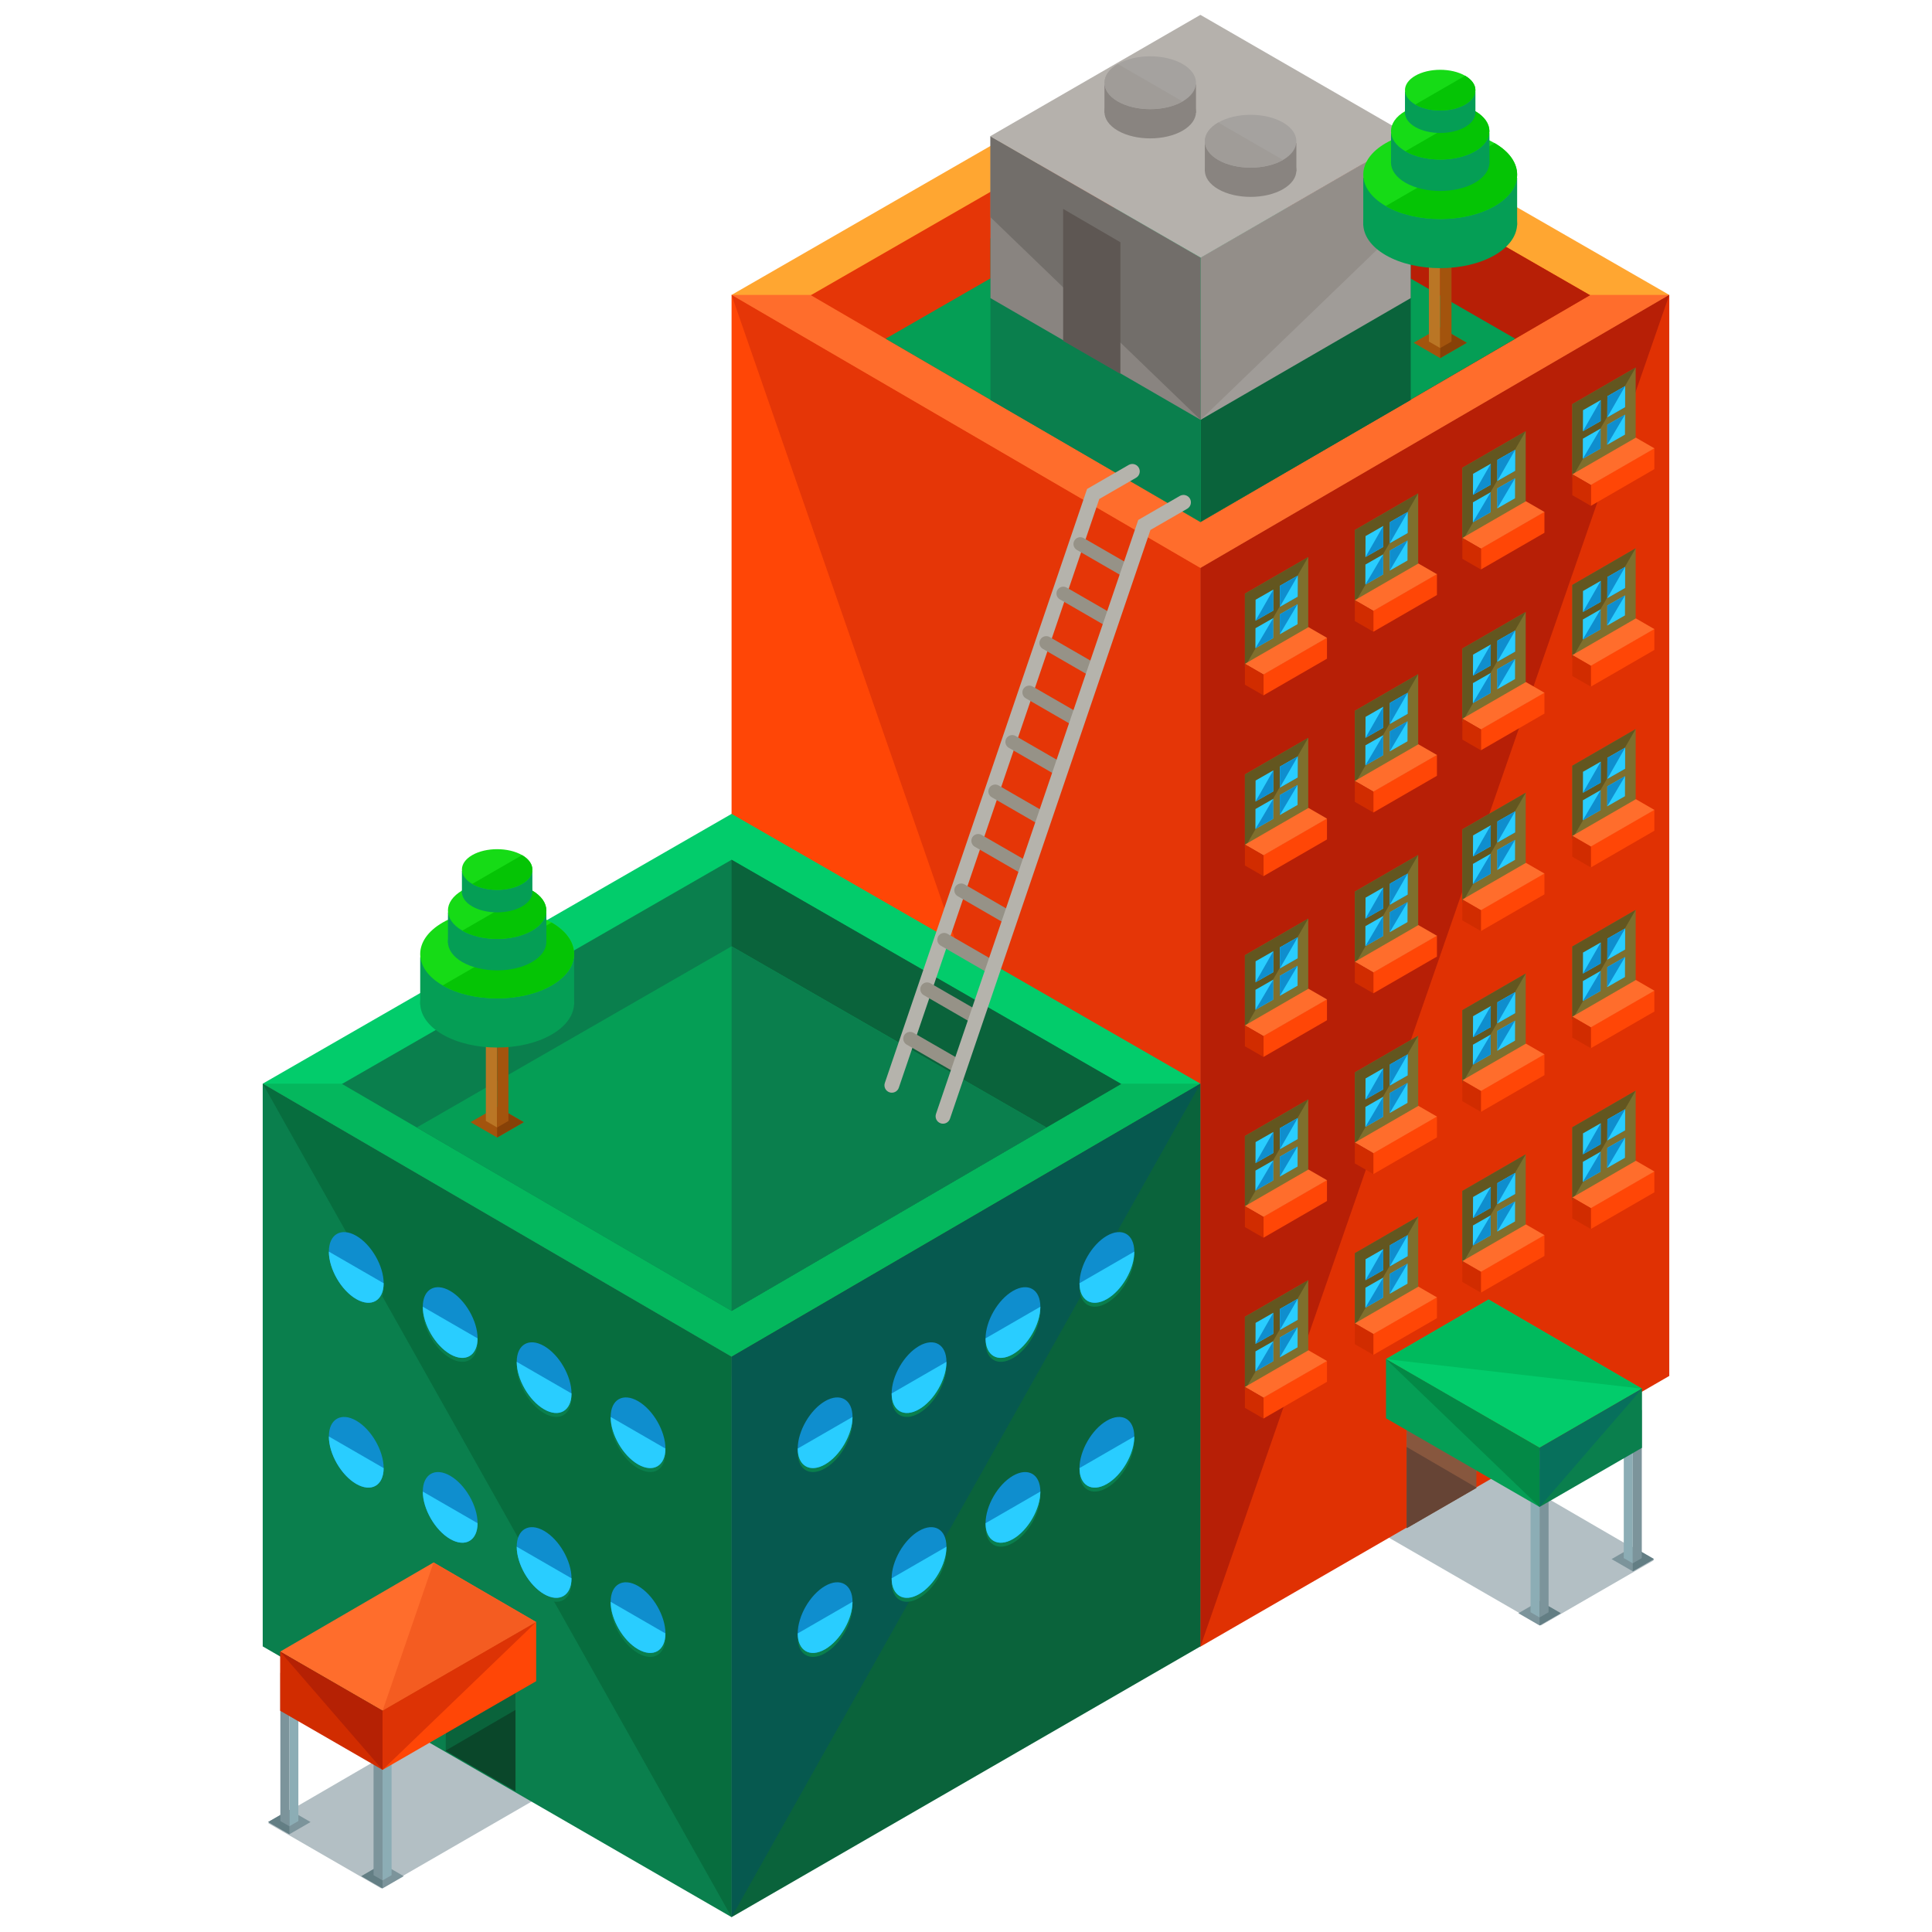 <?xml version="1.0" encoding="utf-8"?>
<!-- Generator: Adobe Illustrator 16.0.0, SVG Export Plug-In . SVG Version: 6.00 Build 0)  -->
<!DOCTYPE svg PUBLIC "-//W3C//DTD SVG 1.1//EN" "http://www.w3.org/Graphics/SVG/1.1/DTD/svg11.dtd">
<svg version="1.1" id="Layer_1" xmlns="http://www.w3.org/2000/svg" xmlns:xlink="http://www.w3.org/1999/xlink" x="0px" y="0px"
	 width="36px" height="36px" viewBox="0 0 130 130" enable-background="new 0 0 130 130" xml:space="preserve">
<g>
	<polygon fill="#B3BFC4" points="37.06,120.479 29.438,116.053 18.043,122.675 25.65,127.067 	"/>
	<polygon fill="#B3BFC4" points="92.276,102.787 99.897,98.36 111.293,104.982 103.686,109.374 	"/>
	<g>
		<g>
			<polygon fill="#FFA631" points="80.774,1.69 112.322,19.844 80.774,38.219 49.226,19.844 			"/>
			<polyline fill="#FF6D2C" points="112.322,19.844 80.774,38.219 49.226,19.844 			"/>
			<polygon fill="#E53607" points="80.774,4.779 106.988,19.863 80.774,35.131 54.561,19.863 			"/>
			<polyline fill="#B71F06" points="80.774,4.779 106.988,19.863 80.774,35.131 			"/>
			<polygon fill="#059E55" points="59.59,22.792 80.774,35.131 101.958,22.792 80.774,10.602 			"/>
			<polygon fill="#0A633B" points="94.923,16.025 94.923,21.471 94.923,26.916 80.795,35.098 80.795,29.652 80.795,29.64 
				80.795,24.194 			"/>
			<polygon fill="#0A7F4D" points="80.773,24.194 80.773,29.64 80.773,29.652 80.773,35.098 66.646,26.916 66.646,21.471 
				66.646,16.025 			"/>
			<polygon fill="#FF4606" points="49.226,19.844 80.774,38.219 80.774,110.8 49.226,92.584 			"/>
			<polyline fill="#E53607" points="49.226,19.844 80.774,38.219 80.774,110.8 			"/>
			<polygon fill="#E03103" points="80.774,38.219 80.774,110.8 112.322,92.584 112.322,19.844 			"/>
			<polyline fill="#B71F06" points="112.322,19.844 80.774,38.219 80.774,110.8 			"/>
		</g>
		<g>
			<polygon fill="#02CC6B" points="49.227,54.764 80.774,72.917 49.227,91.292 17.678,72.917 			"/>
			<polyline fill="#04B75D" points="80.774,72.917 49.227,91.292 17.678,72.917 			"/>
			<polygon fill="#0A7F4D" points="49.227,57.852 75.439,72.937 49.227,88.205 23.012,72.937 			"/>
			<polyline fill="#0A633B" points="49.227,57.852 75.439,72.937 49.227,88.205 			"/>
			<polygon fill="#059E55" points="28.042,75.866 49.227,88.205 70.41,75.866 49.227,63.676 			"/>
			<polyline fill="#0A7F4D" points="49.227,88.205 70.41,75.866 49.227,63.676 			"/>
			<polygon fill="#0A7F4D" points="17.678,72.917 49.227,91.292 49.227,129 17.678,110.783 			"/>
			<polyline fill="#076D3E" points="17.678,72.917 49.227,91.292 49.227,129 			"/>
			<polygon fill="#0A633B" points="80.774,72.917 49.227,91.292 49.227,129 80.774,110.783 			"/>
			<polyline fill="#06594F" points="80.774,72.917 49.227,91.292 49.227,129 			"/>
		</g>
	</g>
	<g>
		<g>
			<g>
				<g>
					<g>
						<polygon fill="#A3540D" points="33.45,76.542 31.663,75.508 33.45,74.475 35.24,75.508 						"/>
						<polyline fill="#874107" points="33.45,74.475 35.24,75.508 33.45,76.542 						"/>
						<g>
							<polygon fill="#BA7625" points="32.691,62.914 33.451,63.353 33.451,75.865 32.691,75.425 							"/>
							<polygon fill="#A3540D" points="34.212,62.914 33.451,63.353 33.451,75.865 34.212,75.425 							"/>
						</g>
					</g>
				</g>
			</g>
		</g>
		<g>
			<path fill="#059E55" d="M29.787,69.614c2.016,1.164,5.313,1.164,7.33,0c2.016-1.164,2.016-3.069,0-4.232
				c-2.017-1.164-5.314-1.164-7.33,0C27.771,66.545,27.771,68.45,29.787,69.614z"/>
			<rect x="28.275" y="64.4" fill="#059E55" width="10.354" height="3.198"/>
			<path fill="#16DB16" d="M29.787,66.307c2.016,1.164,5.313,1.164,7.33,0c2.016-1.164,2.016-3.068,0-4.232
				c-2.017-1.164-5.314-1.164-7.33,0C27.771,63.239,27.771,65.143,29.787,66.307z"/>
			<path fill="#05C405" d="M29.787,66.307c2.016,1.164,5.313,1.164,7.33,0c2.016-1.164,2.016-3.068,0-4.232"/>
		</g>
		<g>
			<path fill="#059E55" d="M31.108,64.735c1.289,0.745,3.398,0.745,4.688,0s1.289-1.962,0-2.707s-3.398-0.745-4.688,0
				C29.818,62.772,29.818,63.99,31.108,64.735z"/>
			<rect x="30.142" y="61.401" fill="#059E55" width="6.622" height="2.045"/>
			<path fill="#16DB16" d="M31.108,62.62c1.289,0.744,3.398,0.744,4.688,0c1.289-0.745,1.289-1.962,0-2.707
				c-1.289-0.745-3.398-0.745-4.688,0C29.818,60.658,29.818,61.875,31.108,62.62z"/>
			<path fill="#05C405" d="M31.108,62.62c1.289,0.744,3.398,0.744,4.688,0c1.289-0.745,1.289-1.962,0-2.707"/>
		</g>
		<g>
			<path fill="#059E55" d="M31.774,60.991c0.923,0.533,2.433,0.533,3.355,0s0.923-1.405,0-1.938c-0.923-0.533-2.433-0.533-3.355,0
				C30.851,59.586,30.851,60.458,31.774,60.991z"/>
			<rect x="31.082" y="58.604" fill="#059E55" width="4.74" height="1.464"/>
			<path fill="#16DB16" d="M31.774,59.477c0.923,0.533,2.433,0.533,3.355,0c0.923-0.533,0.923-1.405,0-1.938s-2.433-0.533-3.355,0
				C30.851,58.072,30.851,58.944,31.774,59.477z"/>
			<path fill="#05C405" d="M31.774,59.477c0.923,0.533,2.433,0.533,3.355,0c0.923-0.533,0.923-1.405,0-1.938"/>
		</g>
	</g>
	<g>
		<g>
			<g>
				<g>
					<polyline fill="#444738" points="94.923,14.614 94.923,9.168 80.795,17.337 					"/>
					<path fill="#A2CE02" d="M80.795,17.337"/>
				</g>
				<g>
					<polygon fill="#A09C98" points="94.923,9.168 94.923,14.614 94.923,20.059 80.795,28.241 80.795,22.795 80.795,22.783 
						80.795,17.337 					"/>
					<polyline fill="#938E89" points="80.795,28.241 80.795,22.795 80.795,22.783 80.795,17.337 94.923,9.168 94.923,14.614 					
						"/>
					<path fill="#C49427" d="M80.795,22.783"/>
					<polygon fill="#898480" points="80.773,17.337 80.773,22.783 80.773,22.795 80.773,28.241 66.646,20.059 66.646,14.614 
						66.646,9.168 					"/>
					<polyline fill="#726E6A" points="66.646,14.614 66.646,9.168 80.773,17.337 80.773,22.783 80.773,22.795 80.773,28.241 					
						"/>
					<polygon fill="#5E5753" points="71.537,14.057 75.389,16.3 75.389,25.16 71.537,22.937 					"/>
				</g>
				<g>
					<path fill="#C49427" d="M80.795,28.23"/>
				</g>
				<polygon fill="#B5B1AC" points="94.923,9.168 80.795,17.337 75.119,14.064 66.625,9.168 80.773,1 				"/>
			</g>
		</g>
		<g>
			<path fill="#898480" d="M86.331,12.729c-1.199,0.692-3.161,0.692-4.36,0c-1.199-0.693-1.199-1.825,0-2.518
				c1.199-0.693,3.161-0.693,4.36,0C87.53,10.904,87.53,12.036,86.331,12.729z"/>
			<rect x="81.071" y="9.628" fill="#898480" width="6.159" height="1.902"/>
			<path fill="#A5A29F" d="M86.331,10.762c-1.199,0.692-3.161,0.692-4.36,0c-1.199-0.693-1.199-1.825,0-2.518s3.161-0.692,4.36,0
				S87.53,10.069,86.331,10.762z"/>
			<path fill="#A09C98" d="M86.331,10.762c-1.199,0.692-3.161,0.692-4.36,0c-1.199-0.693-1.199-1.825,0-2.518"/>
		</g>
		<g>
			<path fill="#898480" d="M79.576,8.792c-1.199,0.693-3.161,0.693-4.36,0c-1.199-0.692-1.199-1.825,0-2.518
				c1.199-0.692,3.161-0.692,4.36,0C80.775,6.967,80.775,8.099,79.576,8.792z"/>
			<rect x="74.316" y="5.691" fill="#898480" width="6.159" height="1.902"/>
			<path fill="#A5A29F" d="M79.576,6.825c-1.199,0.693-3.161,0.693-4.36,0c-1.199-0.692-1.199-1.825,0-2.518
				c1.199-0.692,3.161-0.692,4.36,0C80.775,5,80.775,6.132,79.576,6.825z"/>
			<path fill="#A09C98" d="M79.576,6.825c-1.199,0.693-3.161,0.693-4.36,0c-1.199-0.692-1.199-1.825,0-2.518"/>
		</g>
	</g>
	<g>
		<g>
			<g>
				<g>
					<g>
						<polygon fill="#A3540D" points="96.907,24.098 95.119,23.064 96.907,22.031 98.696,23.064 						"/>
						<polyline fill="#874107" points="96.907,22.031 98.696,23.064 96.907,24.098 						"/>
						<g>
							<polygon fill="#BA7625" points="96.147,10.47 96.907,10.909 96.907,23.421 96.147,22.982 							"/>
							<polygon fill="#A3540D" points="97.668,10.47 96.907,10.909 96.907,23.421 97.668,22.982 							"/>
						</g>
					</g>
				</g>
			</g>
		</g>
		<g>
			<path fill="#059E55" d="M93.243,17.17c2.016,1.164,5.313,1.164,7.33,0c2.016-1.164,2.016-3.069,0-4.232
				c-2.017-1.164-5.314-1.164-7.33,0C91.227,14.101,91.227,16.006,93.243,17.17z"/>
			<rect x="91.731" y="11.957" fill="#059E55" width="10.354" height="3.199"/>
			<path fill="#16DB16" d="M93.243,13.864c2.016,1.164,5.313,1.164,7.33,0c2.016-1.164,2.016-3.068,0-4.232
				c-2.017-1.164-5.314-1.164-7.33,0C91.227,10.795,91.227,12.7,93.243,13.864z"/>
			<path fill="#05C405" d="M93.243,13.864c2.016,1.164,5.313,1.164,7.33,0c2.016-1.164,2.016-3.068,0-4.232"/>
		</g>
		<g>
			<path fill="#059E55" d="M94.564,12.292c1.289,0.744,3.398,0.744,4.688,0c1.289-0.745,1.289-1.963,0-2.707
				c-1.289-0.745-3.398-0.745-4.688,0C93.274,10.329,93.274,11.547,94.564,12.292z"/>
			<rect x="93.598" y="8.958" fill="#059E55" width="6.622" height="2.045"/>
			<path fill="#16DB16" d="M94.564,10.177c1.289,0.744,3.398,0.744,4.688,0c1.289-0.745,1.289-1.962,0-2.707s-3.398-0.745-4.688,0
				C93.274,8.214,93.274,9.432,94.564,10.177z"/>
			<path fill="#05C405" d="M94.564,10.177c1.289,0.744,3.398,0.744,4.688,0c1.289-0.745,1.289-1.962,0-2.707"/>
		</g>
		<g>
			<path fill="#059E55" d="M95.23,8.547c0.923,0.533,2.433,0.533,3.355,0c0.923-0.533,0.923-1.404,0-1.937
				c-0.923-0.533-2.433-0.533-3.355,0C94.307,7.143,94.307,8.014,95.23,8.547z"/>
			<rect x="94.538" y="6.161" fill="#059E55" width="4.74" height="1.464"/>
			<path fill="#16DB16" d="M95.23,7.034c0.923,0.533,2.433,0.533,3.355,0c0.923-0.533,0.923-1.405,0-1.938
				c-0.923-0.533-2.433-0.533-3.355,0C94.307,5.629,94.307,6.5,95.23,7.034z"/>
			<path fill="#05C405" d="M95.23,7.034c0.923,0.533,2.433,0.533,3.355,0c0.923-0.533,0.923-1.405,0-1.938"/>
		</g>
	</g>
	<g>
		<g>
			<g>
				<g>
					<polygon fill="#7F6F2D" points="95.427,33.198 95.427,38.136 91.164,40.588 91.164,35.663 					"/>
					<polyline fill="#63561F" points="91.164,40.588 91.164,35.663 95.427,33.198 					"/>
					<g>
						<g>
							<polygon fill="#29CDFF" points="91.885,36.072 91.878,37.486 93.071,36.804 93.076,35.39 							"/>
							<polygon fill="#29CDFF" points="91.872,39.334 93.064,38.653 93.069,37.307 91.877,37.988 							"/>
							<polyline fill="#0F8ECE" points="91.872,39.334 93.064,38.653 93.069,37.307 							"/>
						</g>
						<g>
							<polygon fill="#29CDFF" points="93.514,38.396 94.707,37.715 94.712,36.369 93.52,37.05 							"/>
							<polygon fill="#0F8ECE" points="93.527,35.134 93.521,36.547 94.715,35.867 94.72,34.452 							"/>
						</g>
						<polyline fill="#0F8ECE" points="91.878,37.486 93.071,36.804 93.076,35.39 						"/>
						<line fill="#0F8ECE" x1="93.069" y1="37.307" x2="91.877" y2="37.988"/>
						<g>
							<polyline fill="#0F8ECE" points="94.712,36.369 93.52,37.05 93.514,38.396 							"/>
							<polygon fill="#29CDFF" points="93.527,35.134 93.521,36.547 94.715,35.867 94.72,34.452 							"/>
							<polyline fill="#0F8ECE" points="94.72,34.452 93.527,35.134 93.521,36.547 							"/>
						</g>
					</g>
				</g>
				<g>
					<polygon fill="#FF4606" points="96.688,38.618 96.688,40.038 92.41,42.508 92.41,41.087 					"/>
					<polygon fill="#FF6D2C" points="95.441,37.917 96.688,38.636 92.411,41.104 91.167,40.384 					"/>
					<g>
						<polyline fill="#D12C00" points="91.167,40.384 92.41,41.103 92.41,42.508 91.164,41.789 						"/>
					</g>
				</g>
			</g>
			<g>
				<g>
					<polygon fill="#7F6F2D" points="88.029,37.481 88.029,42.418 83.766,44.871 83.766,39.945 					"/>
					<polyline fill="#63561F" points="83.766,44.871 83.766,39.945 88.029,37.481 					"/>
					<g>
						<g>
							<polygon fill="#29CDFF" points="84.486,40.354 84.48,41.768 85.674,41.087 85.678,39.673 							"/>
							<polygon fill="#29CDFF" points="84.474,43.617 85.666,42.936 85.672,41.589 84.479,42.271 							"/>
							<polyline fill="#0F8ECE" points="84.474,43.617 85.666,42.936 85.672,41.589 							"/>
						</g>
						<g>
							<polygon fill="#29CDFF" points="86.115,42.679 87.31,41.998 87.313,40.651 86.122,41.333 							"/>
							<polygon fill="#0F8ECE" points="86.129,39.417 86.123,40.83 87.316,40.149 87.322,38.735 							"/>
						</g>
						<polyline fill="#0F8ECE" points="84.48,41.768 85.674,41.087 85.678,39.673 						"/>
						<line fill="#0F8ECE" x1="85.672" y1="41.589" x2="84.479" y2="42.271"/>
						<g>
							<polyline fill="#0F8ECE" points="87.313,40.651 86.122,41.333 86.115,42.679 							"/>
							<polygon fill="#29CDFF" points="86.129,39.417 86.123,40.83 87.316,40.149 87.322,38.735 							"/>
							<polyline fill="#0F8ECE" points="87.322,38.735 86.129,39.417 86.123,40.83 							"/>
						</g>
					</g>
				</g>
				<g>
					<polygon fill="#FF4606" points="89.289,42.901 89.289,44.321 85.013,46.791 85.013,45.37 					"/>
					<polygon fill="#FF6D2C" points="88.044,42.199 89.289,42.918 85.014,45.387 83.769,44.667 					"/>
					<g>
						<polyline fill="#D12C00" points="83.769,44.667 85.013,45.386 85.013,46.791 83.766,46.071 						"/>
					</g>
				</g>
			</g>
		</g>
		<g>
			<g>
				<g>
					<polygon fill="#7F6F2D" points="110.06,24.728 110.06,29.666 105.796,32.118 105.796,27.193 					"/>
					<polyline fill="#63561F" points="105.796,32.118 105.796,27.193 110.06,24.728 					"/>
					<g>
						<g>
							<polygon fill="#29CDFF" points="106.517,27.602 106.511,29.016 107.704,28.334 107.708,26.919 							"/>
							<polygon fill="#29CDFF" points="106.504,30.864 107.696,30.183 107.701,28.837 106.509,29.518 							"/>
							<polyline fill="#0F8ECE" points="106.504,30.864 107.696,30.183 107.701,28.837 							"/>
						</g>
						<g>
							<polygon fill="#29CDFF" points="108.146,29.926 109.339,29.245 109.345,27.898 108.152,28.58 							"/>
							<polygon fill="#0F8ECE" points="108.159,26.664 108.153,28.077 109.347,27.396 109.353,25.982 							"/>
						</g>
						<polyline fill="#0F8ECE" points="106.511,29.016 107.704,28.334 107.708,26.919 						"/>
						<line fill="#0F8ECE" x1="107.701" y1="28.837" x2="106.509" y2="29.518"/>
						<g>
							<polyline fill="#0F8ECE" points="109.345,27.898 108.152,28.58 108.146,29.926 							"/>
							<polygon fill="#29CDFF" points="108.159,26.664 108.153,28.077 109.347,27.396 109.353,25.982 							"/>
							<polyline fill="#0F8ECE" points="109.353,25.982 108.159,26.664 108.153,28.077 							"/>
						</g>
					</g>
				</g>
				<g>
					<polygon fill="#FF4606" points="111.319,30.147 111.319,31.568 107.043,34.038 107.043,32.617 					"/>
					<polygon fill="#FF6D2C" points="110.074,29.446 111.319,30.166 107.043,32.634 105.799,31.915 					"/>
					<g>
						<polyline fill="#D12C00" points="105.799,31.915 107.043,32.633 107.043,34.038 105.796,33.318 						"/>
					</g>
				</g>
			</g>
			<g>
				<g>
					<polygon fill="#7F6F2D" points="102.662,29.011 102.662,33.948 98.398,36.401 98.398,31.475 					"/>
					<polyline fill="#63561F" points="98.398,36.401 98.398,31.475 102.662,29.011 					"/>
					<g>
						<g>
							<polygon fill="#29CDFF" points="99.119,31.884 99.112,33.298 100.306,32.617 100.311,31.203 							"/>
							<polygon fill="#29CDFF" points="99.106,35.147 100.299,34.465 100.304,33.119 99.111,33.801 							"/>
							<polyline fill="#0F8ECE" points="99.106,35.147 100.299,34.465 100.304,33.119 							"/>
						</g>
						<g>
							<polygon fill="#29CDFF" points="100.748,34.208 101.941,33.527 101.946,32.181 100.754,32.863 							"/>
							<polygon fill="#0F8ECE" points="100.762,30.946 100.755,32.36 101.948,31.679 101.954,30.265 							"/>
						</g>
						<polyline fill="#0F8ECE" points="99.112,33.298 100.306,32.617 100.311,31.203 						"/>
						<line fill="#0F8ECE" x1="100.304" y1="33.119" x2="99.111" y2="33.801"/>
						<g>
							<polyline fill="#0F8ECE" points="101.946,32.181 100.754,32.863 100.748,34.208 							"/>
							<polygon fill="#29CDFF" points="100.762,30.946 100.755,32.36 101.948,31.679 101.954,30.265 							"/>
							<polyline fill="#0F8ECE" points="101.954,30.265 100.762,30.946 100.755,32.36 							"/>
						</g>
					</g>
				</g>
				<g>
					<polygon fill="#FF4606" points="103.921,34.431 103.921,35.851 99.646,38.32 99.646,36.9 					"/>
					<polygon fill="#FF6D2C" points="102.676,33.729 103.921,34.448 99.646,36.917 98.4,36.196 					"/>
					<g>
						<polyline fill="#D12C00" points="98.4,36.196 99.646,36.916 99.646,38.32 98.398,37.601 						"/>
					</g>
				</g>
			</g>
		</g>
	</g>
	<g>
		<g>
			<g>
				<g>
					<polygon fill="#7F6F2D" points="95.427,45.363 95.427,50.301 91.164,52.753 91.164,47.828 					"/>
					<polyline fill="#63561F" points="91.164,52.753 91.164,47.828 95.427,45.363 					"/>
					<g>
						<g>
							<polygon fill="#29CDFF" points="91.885,48.237 91.878,49.651 93.071,48.969 93.076,47.555 							"/>
							<polygon fill="#29CDFF" points="91.872,51.5 93.064,50.818 93.069,49.472 91.877,50.153 							"/>
							<polyline fill="#0F8ECE" points="91.872,51.5 93.064,50.818 93.069,49.472 							"/>
						</g>
						<g>
							<polygon fill="#29CDFF" points="93.514,50.561 94.707,49.88 94.712,48.534 93.52,49.215 							"/>
							<polygon fill="#0F8ECE" points="93.527,47.299 93.521,48.712 94.715,48.032 94.72,46.617 							"/>
						</g>
						<polyline fill="#0F8ECE" points="91.878,49.651 93.071,48.969 93.076,47.555 						"/>
						<line fill="#0F8ECE" x1="93.069" y1="49.472" x2="91.877" y2="50.153"/>
						<g>
							<polyline fill="#0F8ECE" points="94.712,48.534 93.52,49.215 93.514,50.561 							"/>
							<polygon fill="#29CDFF" points="93.527,47.299 93.521,48.712 94.715,48.032 94.72,46.617 							"/>
							<polyline fill="#0F8ECE" points="94.72,46.617 93.527,47.299 93.521,48.712 							"/>
						</g>
					</g>
				</g>
				<g>
					<polygon fill="#FF4606" points="96.688,50.783 96.688,52.203 92.41,54.673 92.41,53.251 					"/>
					<polygon fill="#FF6D2C" points="95.441,50.082 96.688,50.801 92.411,53.269 91.167,52.549 					"/>
					<g>
						<polyline fill="#D12C00" points="91.167,52.549 92.41,53.268 92.41,54.673 91.164,53.954 						"/>
					</g>
				</g>
			</g>
			<g>
				<g>
					<polygon fill="#7F6F2D" points="88.029,49.646 88.029,54.583 83.766,57.036 83.766,52.11 					"/>
					<polyline fill="#63561F" points="83.766,57.036 83.766,52.11 88.029,49.646 					"/>
					<g>
						<g>
							<polygon fill="#29CDFF" points="84.486,52.52 84.48,53.933 85.674,53.251 85.678,51.838 							"/>
							<polygon fill="#29CDFF" points="84.474,55.782 85.666,55.101 85.672,53.754 84.479,54.436 							"/>
							<polyline fill="#0F8ECE" points="84.474,55.782 85.666,55.101 85.672,53.754 							"/>
						</g>
						<g>
							<polygon fill="#29CDFF" points="86.115,54.844 87.31,54.162 87.313,52.816 86.122,53.498 							"/>
							<polygon fill="#0F8ECE" points="86.129,51.582 86.123,52.995 87.316,52.314 87.322,50.9 							"/>
						</g>
						<polyline fill="#0F8ECE" points="84.48,53.933 85.674,53.251 85.678,51.838 						"/>
						<line fill="#0F8ECE" x1="85.672" y1="53.754" x2="84.479" y2="54.436"/>
						<g>
							<polyline fill="#0F8ECE" points="87.313,52.816 86.122,53.498 86.115,54.844 							"/>
							<polygon fill="#29CDFF" points="86.129,51.582 86.123,52.995 87.316,52.314 87.322,50.9 							"/>
							<polyline fill="#0F8ECE" points="87.322,50.9 86.129,51.582 86.123,52.995 							"/>
						</g>
					</g>
				</g>
				<g>
					<polygon fill="#FF4606" points="89.289,55.066 89.289,56.486 85.013,58.956 85.013,57.535 					"/>
					<polygon fill="#FF6D2C" points="88.044,54.364 89.289,55.083 85.014,57.552 83.769,56.832 					"/>
					<g>
						<polyline fill="#D12C00" points="83.769,56.832 85.013,57.551 85.013,58.956 83.766,58.236 						"/>
					</g>
				</g>
			</g>
		</g>
		<g>
			<g>
				<g>
					<polygon fill="#7F6F2D" points="110.06,36.893 110.06,41.831 105.796,44.283 105.796,39.358 					"/>
					<polyline fill="#63561F" points="105.796,44.283 105.796,39.358 110.06,36.893 					"/>
					<g>
						<g>
							<polygon fill="#29CDFF" points="106.517,39.767 106.511,41.181 107.704,40.499 107.708,39.084 							"/>
							<polygon fill="#29CDFF" points="106.504,43.029 107.696,42.348 107.701,41.002 106.509,41.683 							"/>
							<polyline fill="#0F8ECE" points="106.504,43.029 107.696,42.348 107.701,41.002 							"/>
						</g>
						<g>
							<polygon fill="#29CDFF" points="108.146,42.091 109.339,41.41 109.345,40.063 108.152,40.745 							"/>
							<polygon fill="#0F8ECE" points="108.159,38.829 108.153,40.242 109.347,39.562 109.353,38.147 							"/>
						</g>
						<polyline fill="#0F8ECE" points="106.511,41.181 107.704,40.499 107.708,39.084 						"/>
						<line fill="#0F8ECE" x1="107.701" y1="41.002" x2="106.509" y2="41.683"/>
						<g>
							<polyline fill="#0F8ECE" points="109.345,40.063 108.152,40.745 108.146,42.091 							"/>
							<polygon fill="#29CDFF" points="108.159,38.829 108.153,40.242 109.347,39.562 109.353,38.147 							"/>
							<polyline fill="#0F8ECE" points="109.353,38.147 108.159,38.829 108.153,40.242 							"/>
						</g>
					</g>
				</g>
				<g>
					<polygon fill="#FF4606" points="111.319,42.312 111.319,43.733 107.043,46.203 107.043,44.782 					"/>
					<polygon fill="#FF6D2C" points="110.074,41.611 111.319,42.331 107.043,44.798 105.799,44.079 					"/>
					<g>
						<polyline fill="#D12C00" points="105.799,44.079 107.043,44.798 107.043,46.203 105.796,45.483 						"/>
					</g>
				</g>
			</g>
			<g>
				<g>
					<polygon fill="#7F6F2D" points="102.662,41.176 102.662,46.113 98.398,48.566 98.398,43.64 					"/>
					<polyline fill="#63561F" points="98.398,48.566 98.398,43.64 102.662,41.176 					"/>
					<g>
						<g>
							<polygon fill="#29CDFF" points="99.119,44.049 99.112,45.463 100.306,44.782 100.311,43.368 							"/>
							<polygon fill="#29CDFF" points="99.106,47.312 100.299,46.63 100.304,45.284 99.111,45.966 							"/>
							<polyline fill="#0F8ECE" points="99.106,47.312 100.299,46.63 100.304,45.284 							"/>
						</g>
						<g>
							<polygon fill="#29CDFF" points="100.748,46.374 101.941,45.692 101.946,44.346 100.754,45.028 							"/>
							<polygon fill="#0F8ECE" points="100.762,43.111 100.755,44.524 101.948,43.844 101.954,42.43 							"/>
						</g>
						<polyline fill="#0F8ECE" points="99.112,45.463 100.306,44.782 100.311,43.368 						"/>
						<line fill="#0F8ECE" x1="100.304" y1="45.284" x2="99.111" y2="45.966"/>
						<g>
							<polyline fill="#0F8ECE" points="101.946,44.346 100.754,45.028 100.748,46.374 							"/>
							<polygon fill="#29CDFF" points="100.762,43.111 100.755,44.524 101.948,43.844 101.954,42.43 							"/>
							<polyline fill="#0F8ECE" points="101.954,42.43 100.762,43.111 100.755,44.524 							"/>
						</g>
					</g>
				</g>
				<g>
					<polygon fill="#FF4606" points="103.921,46.596 103.921,48.016 99.646,50.485 99.646,49.065 					"/>
					<polygon fill="#FF6D2C" points="102.676,45.894 103.921,46.613 99.646,49.082 98.4,48.361 					"/>
					<g>
						<polyline fill="#D12C00" points="98.4,48.361 99.646,49.081 99.646,50.485 98.398,49.766 						"/>
					</g>
				</g>
			</g>
		</g>
	</g>
	<g>
		<g>
			<g>
				<g>
					<polygon fill="#7F6F2D" points="95.427,57.528 95.427,62.466 91.164,64.918 91.164,59.993 					"/>
					<polyline fill="#63561F" points="91.164,64.918 91.164,59.993 95.427,57.528 					"/>
					<g>
						<g>
							<polygon fill="#29CDFF" points="91.885,60.402 91.878,61.815 93.071,61.134 93.076,59.72 							"/>
							<polygon fill="#29CDFF" points="91.872,63.665 93.064,62.982 93.069,61.637 91.877,62.318 							"/>
							<polyline fill="#0F8ECE" points="91.872,63.665 93.064,62.982 93.069,61.637 							"/>
						</g>
						<g>
							<polygon fill="#29CDFF" points="93.514,62.726 94.707,62.045 94.712,60.699 93.52,61.38 							"/>
							<polygon fill="#0F8ECE" points="93.527,59.463 93.521,60.877 94.715,60.196 94.72,58.782 							"/>
						</g>
						<polyline fill="#0F8ECE" points="91.878,61.815 93.071,61.134 93.076,59.72 						"/>
						<line fill="#0F8ECE" x1="93.069" y1="61.637" x2="91.877" y2="62.318"/>
						<g>
							<polyline fill="#0F8ECE" points="94.712,60.699 93.52,61.38 93.514,62.726 							"/>
							<polygon fill="#29CDFF" points="93.527,59.463 93.521,60.877 94.715,60.196 94.72,58.782 							"/>
							<polyline fill="#0F8ECE" points="94.72,58.782 93.527,59.463 93.521,60.877 							"/>
						</g>
					</g>
				</g>
				<g>
					<polygon fill="#FF4606" points="96.688,62.948 96.688,64.368 92.41,66.838 92.41,65.417 					"/>
					<polygon fill="#FF6D2C" points="95.441,62.247 96.688,62.966 92.411,65.434 91.167,64.714 					"/>
					<g>
						<polyline fill="#D12C00" points="91.167,64.714 92.41,65.433 92.41,66.838 91.164,66.119 						"/>
					</g>
				</g>
			</g>
			<g>
				<g>
					<polygon fill="#7F6F2D" points="88.029,61.811 88.029,66.749 83.766,69.201 83.766,64.275 					"/>
					<polyline fill="#63561F" points="83.766,69.201 83.766,64.275 88.029,61.811 					"/>
					<g>
						<g>
							<polygon fill="#29CDFF" points="84.486,64.684 84.48,66.098 85.674,65.417 85.678,64.003 							"/>
							<polygon fill="#29CDFF" points="84.474,67.947 85.666,67.266 85.672,65.919 84.479,66.601 							"/>
							<polyline fill="#0F8ECE" points="84.474,67.947 85.666,67.266 85.672,65.919 							"/>
						</g>
						<g>
							<polygon fill="#29CDFF" points="86.115,67.009 87.31,66.327 87.313,64.981 86.122,65.663 							"/>
							<polygon fill="#0F8ECE" points="86.129,63.747 86.123,65.16 87.316,64.479 87.322,63.065 							"/>
						</g>
						<polyline fill="#0F8ECE" points="84.48,66.098 85.674,65.417 85.678,64.003 						"/>
						<line fill="#0F8ECE" x1="85.672" y1="65.919" x2="84.479" y2="66.601"/>
						<g>
							<polyline fill="#0F8ECE" points="87.313,64.981 86.122,65.663 86.115,67.009 							"/>
							<polygon fill="#29CDFF" points="86.129,63.747 86.123,65.16 87.316,64.479 87.322,63.065 							"/>
							<polyline fill="#0F8ECE" points="87.322,63.065 86.129,63.747 86.123,65.16 							"/>
						</g>
					</g>
				</g>
				<g>
					<polygon fill="#FF4606" points="89.289,67.231 89.289,68.65 85.013,71.121 85.013,69.7 					"/>
					<polygon fill="#FF6D2C" points="88.044,66.529 89.289,67.249 85.014,69.717 83.769,68.997 					"/>
					<g>
						<polyline fill="#D12C00" points="83.769,68.997 85.013,69.716 85.013,71.121 83.766,70.401 						"/>
					</g>
				</g>
			</g>
		</g>
		<g>
			<g>
				<g>
					<polygon fill="#7F6F2D" points="110.06,49.058 110.06,53.996 105.796,56.448 105.796,51.523 					"/>
					<polyline fill="#63561F" points="105.796,56.448 105.796,51.523 110.06,49.058 					"/>
					<g>
						<g>
							<polygon fill="#29CDFF" points="106.517,51.932 106.511,53.345 107.704,52.664 107.708,51.25 							"/>
							<polygon fill="#29CDFF" points="106.504,55.194 107.696,54.512 107.701,53.167 106.509,53.848 							"/>
							<polyline fill="#0F8ECE" points="106.504,55.194 107.696,54.512 107.701,53.167 							"/>
						</g>
						<g>
							<polygon fill="#29CDFF" points="108.146,54.256 109.339,53.575 109.345,52.229 108.152,52.91 							"/>
							<polygon fill="#0F8ECE" points="108.159,50.994 108.153,52.407 109.347,51.726 109.353,50.312 							"/>
						</g>
						<polyline fill="#0F8ECE" points="106.511,53.345 107.704,52.664 107.708,51.25 						"/>
						<line fill="#0F8ECE" x1="107.701" y1="53.167" x2="106.509" y2="53.848"/>
						<g>
							<polyline fill="#0F8ECE" points="109.345,52.229 108.152,52.91 108.146,54.256 							"/>
							<polygon fill="#29CDFF" points="108.159,50.994 108.153,52.407 109.347,51.726 109.353,50.312 							"/>
							<polyline fill="#0F8ECE" points="109.353,50.312 108.159,50.994 108.153,52.407 							"/>
						</g>
					</g>
				</g>
				<g>
					<polygon fill="#FF4606" points="111.319,54.478 111.319,55.898 107.043,58.368 107.043,56.946 					"/>
					<polygon fill="#FF6D2C" points="110.074,53.776 111.319,54.496 107.043,56.963 105.799,56.244 					"/>
					<g>
						<polyline fill="#D12C00" points="105.799,56.244 107.043,56.963 107.043,58.368 105.796,57.648 						"/>
					</g>
				</g>
			</g>
			<g>
				<g>
					<polygon fill="#7F6F2D" points="102.662,53.341 102.662,58.278 98.398,60.73 98.398,55.805 					"/>
					<polyline fill="#63561F" points="98.398,60.73 98.398,55.805 102.662,53.341 					"/>
					<g>
						<g>
							<polygon fill="#29CDFF" points="99.119,56.214 99.112,57.628 100.306,56.946 100.311,55.533 							"/>
							<polygon fill="#29CDFF" points="99.106,59.477 100.299,58.795 100.304,57.449 99.111,58.131 							"/>
							<polyline fill="#0F8ECE" points="99.106,59.477 100.299,58.795 100.304,57.449 							"/>
						</g>
						<g>
							<polygon fill="#29CDFF" points="100.748,58.539 101.941,57.857 101.946,56.511 100.754,57.193 							"/>
							<polygon fill="#0F8ECE" points="100.762,55.276 100.755,56.689 101.948,56.009 101.954,54.595 							"/>
						</g>
						<polyline fill="#0F8ECE" points="99.112,57.628 100.306,56.946 100.311,55.533 						"/>
						<line fill="#0F8ECE" x1="100.304" y1="57.449" x2="99.111" y2="58.131"/>
						<g>
							<polyline fill="#0F8ECE" points="101.946,56.511 100.754,57.193 100.748,58.539 							"/>
							<polygon fill="#29CDFF" points="100.762,55.276 100.755,56.689 101.948,56.009 101.954,54.595 							"/>
							<polyline fill="#0F8ECE" points="101.954,54.595 100.762,55.276 100.755,56.689 							"/>
						</g>
					</g>
				</g>
				<g>
					<polygon fill="#FF4606" points="103.921,58.761 103.921,60.18 99.646,62.65 99.646,61.23 					"/>
					<polygon fill="#FF6D2C" points="102.676,58.059 103.921,58.778 99.646,61.247 98.4,60.526 					"/>
					<g>
						<polyline fill="#D12C00" points="98.4,60.526 99.646,61.246 99.646,62.65 98.398,61.931 						"/>
					</g>
				</g>
			</g>
		</g>
	</g>
	<g>
		<g>
			<g>
				<g>
					<polygon fill="#7F6F2D" points="95.427,69.693 95.427,74.631 91.164,77.083 91.164,72.158 					"/>
					<polyline fill="#63561F" points="91.164,77.083 91.164,72.158 95.427,69.693 					"/>
					<g>
						<g>
							<polygon fill="#29CDFF" points="91.885,72.567 91.878,73.98 93.071,73.299 93.076,71.884 							"/>
							<polygon fill="#29CDFF" points="91.872,75.83 93.064,75.147 93.069,73.802 91.877,74.483 							"/>
							<polyline fill="#0F8ECE" points="91.872,75.83 93.064,75.147 93.069,73.802 							"/>
						</g>
						<g>
							<polygon fill="#29CDFF" points="93.514,74.891 94.707,74.21 94.712,72.864 93.52,73.545 							"/>
							<polygon fill="#0F8ECE" points="93.527,71.628 93.521,73.042 94.715,72.361 94.72,70.947 							"/>
						</g>
						<polyline fill="#0F8ECE" points="91.878,73.98 93.071,73.299 93.076,71.884 						"/>
						<line fill="#0F8ECE" x1="93.069" y1="73.802" x2="91.877" y2="74.483"/>
						<g>
							<polyline fill="#0F8ECE" points="94.712,72.864 93.52,73.545 93.514,74.891 							"/>
							<polygon fill="#29CDFF" points="93.527,71.628 93.521,73.042 94.715,72.361 94.72,70.947 							"/>
							<polyline fill="#0F8ECE" points="94.72,70.947 93.527,71.628 93.521,73.042 							"/>
						</g>
					</g>
				</g>
				<g>
					<polygon fill="#FF4606" points="96.688,75.113 96.688,76.533 92.41,79.002 92.41,77.582 					"/>
					<polygon fill="#FF6D2C" points="95.441,74.411 96.688,75.131 92.411,77.599 91.167,76.879 					"/>
					<g>
						<polyline fill="#D12C00" points="91.167,76.879 92.41,77.598 92.41,79.002 91.164,78.283 						"/>
					</g>
				</g>
			</g>
			<g>
				<g>
					<polygon fill="#7F6F2D" points="88.029,73.976 88.029,78.913 83.766,81.366 83.766,76.44 					"/>
					<polyline fill="#63561F" points="83.766,81.366 83.766,76.44 88.029,73.976 					"/>
					<g>
						<g>
							<polygon fill="#29CDFF" points="84.486,76.849 84.48,78.263 85.674,77.582 85.678,76.168 							"/>
							<polygon fill="#29CDFF" points="84.474,80.112 85.666,79.431 85.672,78.084 84.479,78.766 							"/>
							<polyline fill="#0F8ECE" points="84.474,80.112 85.666,79.431 85.672,78.084 							"/>
						</g>
						<g>
							<polygon fill="#29CDFF" points="86.115,79.173 87.31,78.492 87.313,77.146 86.122,77.828 							"/>
							<polygon fill="#0F8ECE" points="86.129,75.912 86.123,77.325 87.316,76.645 87.322,75.229 							"/>
						</g>
						<polyline fill="#0F8ECE" points="84.48,78.263 85.674,77.582 85.678,76.168 						"/>
						<line fill="#0F8ECE" x1="85.672" y1="78.084" x2="84.479" y2="78.766"/>
						<g>
							<polyline fill="#0F8ECE" points="87.313,77.146 86.122,77.828 86.115,79.173 							"/>
							<polygon fill="#29CDFF" points="86.129,75.912 86.123,77.325 87.316,76.645 87.322,75.229 							"/>
							<polyline fill="#0F8ECE" points="87.322,75.229 86.129,75.912 86.123,77.325 							"/>
						</g>
					</g>
				</g>
				<g>
					<polygon fill="#FF4606" points="89.289,79.396 89.289,80.815 85.013,83.286 85.013,81.865 					"/>
					<polygon fill="#FF6D2C" points="88.044,78.694 89.289,79.414 85.014,81.882 83.769,81.161 					"/>
					<g>
						<polyline fill="#D12C00" points="83.769,81.161 85.013,81.881 85.013,83.286 83.766,82.566 						"/>
					</g>
				</g>
			</g>
		</g>
		<g>
			<g>
				<g>
					<polygon fill="#7F6F2D" points="110.06,61.223 110.06,66.161 105.796,68.613 105.796,63.688 					"/>
					<polyline fill="#63561F" points="105.796,68.613 105.796,63.688 110.06,61.223 					"/>
					<g>
						<g>
							<polygon fill="#29CDFF" points="106.517,64.097 106.511,65.51 107.704,64.829 107.708,63.415 							"/>
							<polygon fill="#29CDFF" points="106.504,67.359 107.696,66.677 107.701,65.332 106.509,66.013 							"/>
							<polyline fill="#0F8ECE" points="106.504,67.359 107.696,66.677 107.701,65.332 							"/>
						</g>
						<g>
							<polygon fill="#29CDFF" points="108.146,66.421 109.339,65.74 109.345,64.394 108.152,65.075 							"/>
							<polygon fill="#0F8ECE" points="108.159,63.158 108.153,64.572 109.347,63.891 109.353,62.477 							"/>
						</g>
						<polyline fill="#0F8ECE" points="106.511,65.51 107.704,64.829 107.708,63.415 						"/>
						<line fill="#0F8ECE" x1="107.701" y1="65.332" x2="106.509" y2="66.013"/>
						<g>
							<polyline fill="#0F8ECE" points="109.345,64.394 108.152,65.075 108.146,66.421 							"/>
							<polygon fill="#29CDFF" points="108.159,63.158 108.153,64.572 109.347,63.891 109.353,62.477 							"/>
							<polyline fill="#0F8ECE" points="109.353,62.477 108.159,63.158 108.153,64.572 							"/>
						</g>
					</g>
				</g>
				<g>
					<polygon fill="#FF4606" points="111.319,66.643 111.319,68.063 107.043,70.533 107.043,69.111 					"/>
					<polygon fill="#FF6D2C" points="110.074,65.941 111.319,66.661 107.043,69.128 105.799,68.409 					"/>
					<g>
						<polyline fill="#D12C00" points="105.799,68.409 107.043,69.128 107.043,70.533 105.796,69.813 						"/>
					</g>
				</g>
			</g>
			<g>
				<g>
					<polygon fill="#7F6F2D" points="102.662,65.506 102.662,70.443 98.398,72.896 98.398,67.97 					"/>
					<polyline fill="#63561F" points="98.398,72.896 98.398,67.97 102.662,65.506 					"/>
					<g>
						<g>
							<polygon fill="#29CDFF" points="99.119,68.379 99.112,69.793 100.306,69.111 100.311,67.698 							"/>
							<polygon fill="#29CDFF" points="99.106,71.642 100.299,70.96 100.304,69.614 99.111,70.296 							"/>
							<polyline fill="#0F8ECE" points="99.106,71.642 100.299,70.96 100.304,69.614 							"/>
						</g>
						<g>
							<polygon fill="#29CDFF" points="100.748,70.704 101.941,70.022 101.946,68.676 100.754,69.358 							"/>
							<polygon fill="#0F8ECE" points="100.762,67.441 100.755,68.854 101.948,68.174 101.954,66.759 							"/>
						</g>
						<polyline fill="#0F8ECE" points="99.112,69.793 100.306,69.111 100.311,67.698 						"/>
						<line fill="#0F8ECE" x1="100.304" y1="69.614" x2="99.111" y2="70.296"/>
						<g>
							<polyline fill="#0F8ECE" points="101.946,68.676 100.754,69.358 100.748,70.704 							"/>
							<polygon fill="#29CDFF" points="100.762,67.441 100.755,68.854 101.948,68.174 101.954,66.759 							"/>
							<polyline fill="#0F8ECE" points="101.954,66.759 100.762,67.441 100.755,68.854 							"/>
						</g>
					</g>
				</g>
				<g>
					<polygon fill="#FF4606" points="103.921,70.926 103.921,72.345 99.646,74.815 99.646,73.395 					"/>
					<polygon fill="#FF6D2C" points="102.676,70.224 103.921,70.943 99.646,73.412 98.4,72.691 					"/>
					<g>
						<polyline fill="#D12C00" points="98.4,72.691 99.646,73.411 99.646,74.815 98.398,74.096 						"/>
					</g>
				</g>
			</g>
		</g>
	</g>
	<g>
		<g>
			<g>
				<g>
					<polygon fill="#7F6F2D" points="95.427,81.858 95.427,86.796 91.164,89.248 91.164,84.323 					"/>
					<polyline fill="#63561F" points="91.164,89.248 91.164,84.323 95.427,81.858 					"/>
					<g>
						<g>
							<polygon fill="#29CDFF" points="91.885,84.732 91.878,86.146 93.071,85.464 93.076,84.049 							"/>
							<polygon fill="#29CDFF" points="91.872,87.995 93.064,87.312 93.069,85.967 91.877,86.648 							"/>
							<polyline fill="#0F8ECE" points="91.872,87.995 93.064,87.312 93.069,85.967 							"/>
						</g>
						<g>
							<polygon fill="#29CDFF" points="93.514,87.056 94.707,86.375 94.712,85.029 93.52,85.71 							"/>
							<polygon fill="#0F8ECE" points="93.527,83.793 93.521,85.208 94.715,84.526 94.72,83.112 							"/>
						</g>
						<polyline fill="#0F8ECE" points="91.878,86.146 93.071,85.464 93.076,84.049 						"/>
						<line fill="#0F8ECE" x1="93.069" y1="85.967" x2="91.877" y2="86.648"/>
						<g>
							<polyline fill="#0F8ECE" points="94.712,85.029 93.52,85.71 93.514,87.056 							"/>
							<polygon fill="#29CDFF" points="93.527,83.793 93.521,85.208 94.715,84.526 94.72,83.112 							"/>
							<polyline fill="#0F8ECE" points="94.72,83.112 93.527,83.793 93.521,85.208 							"/>
						</g>
					</g>
				</g>
				<g>
					<polygon fill="#FF4606" points="96.688,87.278 96.688,88.698 92.41,91.167 92.41,89.747 					"/>
					<polygon fill="#FF6D2C" points="95.441,86.576 96.688,87.296 92.411,89.764 91.167,89.044 					"/>
					<g>
						<polyline fill="#D12C00" points="91.167,89.044 92.41,89.763 92.41,91.167 91.164,90.448 						"/>
					</g>
				</g>
			</g>
			<g>
				<g>
					<polygon fill="#7F6F2D" points="88.029,86.141 88.029,91.078 83.766,93.531 83.766,88.605 					"/>
					<polyline fill="#63561F" points="83.766,93.531 83.766,88.605 88.029,86.141 					"/>
					<g>
						<g>
							<polygon fill="#29CDFF" points="84.486,89.014 84.48,90.428 85.674,89.747 85.678,88.333 							"/>
							<polygon fill="#29CDFF" points="84.474,92.277 85.666,91.595 85.672,90.25 84.479,90.931 							"/>
							<polyline fill="#0F8ECE" points="84.474,92.277 85.666,91.595 85.672,90.25 							"/>
						</g>
						<g>
							<polygon fill="#29CDFF" points="86.115,91.338 87.31,90.657 87.313,89.311 86.122,89.993 							"/>
							<polygon fill="#0F8ECE" points="86.129,88.077 86.123,89.49 87.316,88.809 87.322,87.395 							"/>
						</g>
						<polyline fill="#0F8ECE" points="84.48,90.428 85.674,89.747 85.678,88.333 						"/>
						<line fill="#0F8ECE" x1="85.672" y1="90.25" x2="84.479" y2="90.931"/>
						<g>
							<polyline fill="#0F8ECE" points="87.313,89.311 86.122,89.993 86.115,91.338 							"/>
							<polygon fill="#29CDFF" points="86.129,88.077 86.123,89.49 87.316,88.809 87.322,87.395 							"/>
							<polyline fill="#0F8ECE" points="87.322,87.395 86.129,88.077 86.123,89.49 							"/>
						</g>
					</g>
				</g>
				<g>
					<polygon fill="#FF4606" points="89.289,91.561 89.289,92.98 85.013,95.451 85.013,94.03 					"/>
					<polygon fill="#FF6D2C" points="88.044,90.859 89.289,91.579 85.014,94.047 83.769,93.326 					"/>
					<g>
						<polyline fill="#D12C00" points="83.769,93.326 85.013,94.046 85.013,95.451 83.766,94.731 						"/>
					</g>
				</g>
			</g>
		</g>
		<g>
			<g>
				<g>
					<polygon fill="#7F6F2D" points="110.06,73.388 110.06,78.326 105.796,80.778 105.796,75.853 					"/>
					<polyline fill="#63561F" points="105.796,80.778 105.796,75.853 110.06,73.388 					"/>
					<g>
						<g>
							<polygon fill="#29CDFF" points="106.517,76.262 106.511,77.675 107.704,76.994 107.708,75.579 							"/>
							<polygon fill="#29CDFF" points="106.504,79.524 107.696,78.842 107.701,77.497 106.509,78.178 							"/>
							<polyline fill="#0F8ECE" points="106.504,79.524 107.696,78.842 107.701,77.497 							"/>
						</g>
						<g>
							<polygon fill="#29CDFF" points="108.146,78.586 109.339,77.905 109.345,76.559 108.152,77.24 							"/>
							<polygon fill="#0F8ECE" points="108.159,75.323 108.153,76.737 109.347,76.056 109.353,74.642 							"/>
						</g>
						<polyline fill="#0F8ECE" points="106.511,77.675 107.704,76.994 107.708,75.579 						"/>
						<line fill="#0F8ECE" x1="107.701" y1="77.497" x2="106.509" y2="78.178"/>
						<g>
							<polyline fill="#0F8ECE" points="109.345,76.559 108.152,77.24 108.146,78.586 							"/>
							<polygon fill="#29CDFF" points="108.159,75.323 108.153,76.737 109.347,76.056 109.353,74.642 							"/>
							<polyline fill="#0F8ECE" points="109.353,74.642 108.159,75.323 108.153,76.737 							"/>
						</g>
					</g>
				</g>
				<g>
					<polygon fill="#FF4606" points="111.319,78.808 111.319,80.228 107.043,82.697 107.043,81.276 					"/>
					<polygon fill="#FF6D2C" points="110.074,78.106 111.319,78.826 107.043,81.293 105.799,80.574 					"/>
					<g>
						<polyline fill="#D12C00" points="105.799,80.574 107.043,81.293 107.043,82.697 105.796,81.978 						"/>
					</g>
				</g>
			</g>
			<g>
				<g>
					<polygon fill="#7F6F2D" points="102.662,77.671 102.662,82.608 98.398,85.061 98.398,80.135 					"/>
					<polyline fill="#63561F" points="98.398,85.061 98.398,80.135 102.662,77.671 					"/>
					<g>
						<g>
							<polygon fill="#29CDFF" points="99.119,80.544 99.112,81.958 100.306,81.276 100.311,79.863 							"/>
							<polygon fill="#29CDFF" points="99.106,83.807 100.299,83.125 100.304,81.779 99.111,82.461 							"/>
							<polyline fill="#0F8ECE" points="99.106,83.807 100.299,83.125 100.304,81.779 							"/>
						</g>
						<g>
							<polygon fill="#29CDFF" points="100.748,82.869 101.941,82.187 101.946,80.841 100.754,81.522 							"/>
							<polygon fill="#0F8ECE" points="100.762,79.606 100.755,81.02 101.948,80.339 101.954,78.924 							"/>
						</g>
						<polyline fill="#0F8ECE" points="99.112,81.958 100.306,81.276 100.311,79.863 						"/>
						<line fill="#0F8ECE" x1="100.304" y1="81.779" x2="99.111" y2="82.461"/>
						<g>
							<polyline fill="#0F8ECE" points="101.946,80.841 100.754,81.522 100.748,82.869 							"/>
							<polygon fill="#29CDFF" points="100.762,79.606 100.755,81.02 101.948,80.339 101.954,78.924 							"/>
							<polyline fill="#0F8ECE" points="101.954,78.924 100.762,79.606 100.755,81.02 							"/>
						</g>
					</g>
				</g>
				<g>
					<polygon fill="#FF4606" points="103.921,83.091 103.921,84.51 99.646,86.98 99.646,85.56 					"/>
					<polygon fill="#FF6D2C" points="102.676,82.389 103.921,83.108 99.646,85.577 98.4,84.856 					"/>
					<g>
						<polyline fill="#D12C00" points="98.4,84.856 99.646,85.576 99.646,86.98 98.398,86.261 						"/>
					</g>
				</g>
			</g>
		</g>
	</g>
	<g>
		<g>
			<path fill="#B5B3AC" d="M60.01,73.525c-0.053,0-0.107-0.008-0.16-0.026c-0.26-0.088-0.399-0.371-0.311-0.631l13.608-39.966
				l2.798-1.616c0.237-0.137,0.542-0.056,0.68,0.183c0.138,0.238,0.056,0.542-0.182,0.679l-2.475,1.428L60.48,73.188
				C60.41,73.396,60.217,73.525,60.01,73.525z"/>
		</g>
		<g>
			<path fill="#969287" d="M75.791,38.855c-0.078,0-0.157-0.019-0.229-0.061l-3.102-1.791c-0.219-0.127-0.295-0.408-0.168-0.627
				c0.127-0.219,0.407-0.295,0.628-0.168l3.102,1.791c0.219,0.127,0.294,0.408,0.168,0.627
				C76.104,38.773,75.949,38.855,75.791,38.855z"/>
		</g>
		<g>
			<path fill="#969287" d="M74.646,42.184c-0.077,0-0.156-0.019-0.229-0.061l-3.101-1.791c-0.22-0.127-0.295-0.408-0.168-0.627
				c0.127-0.219,0.408-0.295,0.627-0.168l3.102,1.791c0.22,0.127,0.295,0.408,0.168,0.627
				C74.959,42.102,74.805,42.184,74.646,42.184z"/>
		</g>
		<g>
			<path fill="#969287" d="M73.501,45.512c-0.078,0-0.157-0.019-0.229-0.061l-3.102-1.791c-0.22-0.127-0.295-0.408-0.168-0.627
				c0.127-0.219,0.408-0.294,0.627-0.168l3.102,1.791c0.22,0.127,0.295,0.408,0.168,0.627C73.813,45.43,73.659,45.512,73.501,45.512
				z"/>
		</g>
		<g>
			<path fill="#969287" d="M72.355,48.841c-0.078,0-0.157-0.02-0.229-0.062l-3.102-1.791c-0.219-0.126-0.294-0.408-0.168-0.627
				c0.128-0.219,0.408-0.295,0.628-0.168l3.102,1.791c0.219,0.127,0.294,0.408,0.168,0.627
				C72.669,48.759,72.514,48.841,72.355,48.841z"/>
		</g>
		<g>
			<path fill="#969287" d="M71.21,52.169c-0.077,0-0.156-0.019-0.229-0.061l-3.102-1.791c-0.22-0.127-0.295-0.408-0.168-0.627
				c0.127-0.218,0.407-0.294,0.627-0.168l3.102,1.791c0.22,0.127,0.295,0.408,0.168,0.627C71.523,52.087,71.369,52.169,71.21,52.169
				z"/>
		</g>
		<g>
			<path fill="#969287" d="M70.065,55.499c-0.078,0-0.157-0.02-0.229-0.062l-3.102-1.791c-0.22-0.126-0.295-0.408-0.168-0.627
				c0.127-0.219,0.408-0.295,0.628-0.168l3.101,1.791c0.22,0.127,0.295,0.408,0.168,0.627
				C70.378,55.416,70.224,55.499,70.065,55.499z"/>
		</g>
		<g>
			<path fill="#969287" d="M68.92,58.827c-0.078,0-0.157-0.02-0.229-0.062l-3.102-1.791c-0.219-0.126-0.294-0.408-0.168-0.627
				c0.127-0.219,0.408-0.295,0.628-0.168l3.102,1.791c0.219,0.127,0.295,0.408,0.168,0.627
				C69.233,58.745,69.079,58.827,68.92,58.827z"/>
		</g>
		<g>
			<path fill="#969287" d="M67.774,62.156c-0.077,0-0.156-0.02-0.229-0.062l-3.102-1.791c-0.22-0.126-0.295-0.408-0.168-0.627
				c0.127-0.219,0.407-0.294,0.627-0.168l3.102,1.791c0.22,0.127,0.295,0.408,0.168,0.627
				C68.088,62.074,67.934,62.156,67.774,62.156z"/>
		</g>
		<g>
			<path fill="#969287" d="M66.63,65.484c-0.078,0-0.157-0.02-0.229-0.062l-3.102-1.791c-0.22-0.126-0.295-0.408-0.168-0.627
				c0.127-0.219,0.408-0.295,0.628-0.168l3.101,1.791c0.22,0.127,0.295,0.408,0.168,0.627C66.942,65.402,66.788,65.484,66.63,65.484
				z"/>
		</g>
		<g>
			<path fill="#969287" d="M65.484,68.813c-0.078,0-0.157-0.02-0.229-0.062l-3.101-1.791c-0.22-0.126-0.295-0.408-0.169-0.627
				c0.127-0.219,0.408-0.295,0.628-0.168l3.102,1.791c0.22,0.127,0.295,0.408,0.168,0.627
				C65.798,68.731,65.644,68.813,65.484,68.813z"/>
		</g>
		<g>
			<path fill="#969287" d="M64.339,72.142c-0.077,0-0.156-0.02-0.229-0.062l-3.102-1.791c-0.22-0.126-0.295-0.408-0.168-0.627
				c0.127-0.218,0.407-0.294,0.627-0.168l3.102,1.791c0.22,0.127,0.295,0.408,0.168,0.627C64.652,72.06,64.498,72.142,64.339,72.142
				z"/>
		</g>
		<g>
			<path fill="#B5B3AC" d="M63.452,75.61c-0.053,0-0.107-0.008-0.16-0.027c-0.26-0.088-0.399-0.371-0.311-0.631l13.609-39.966
				l2.798-1.616c0.236-0.137,0.541-0.056,0.68,0.182c0.137,0.238,0.056,0.542-0.183,0.68l-2.475,1.428L63.923,75.273
				C63.853,75.48,63.659,75.61,63.452,75.61z"/>
		</g>
	</g>
	<g>
		<g>
			<g>
				<path fill="#0A7F4D" d="M53.677,97.737c0,1.171,0.829,1.65,1.843,1.064c1.014-0.584,1.844-2.021,1.844-3.192"/>
				<path fill="#0F8ECE" d="M55.52,94.279c-1.014,0.585-1.843,2.021-1.843,3.192c0,1.171,0.829,1.65,1.843,1.064
					c1.014-0.585,1.844-2.022,1.844-3.192C57.363,94.172,56.533,93.694,55.52,94.279z"/>
				<path fill="#29CDFF" d="M53.677,97.471c0,1.171,0.829,1.65,1.843,1.064c1.014-0.585,1.844-2.022,1.844-3.192"/>
			</g>
			<g>
				<path fill="#0A7F4D" d="M59.997,94.029c0,1.171,0.829,1.65,1.843,1.064c1.014-0.585,1.844-2.021,1.844-3.192"/>
				<path fill="#0F8ECE" d="M61.84,90.571c-1.014,0.585-1.843,2.021-1.843,3.192c0,1.171,0.829,1.65,1.843,1.065
					c1.014-0.585,1.844-2.023,1.844-3.193C63.684,90.464,62.854,89.986,61.84,90.571z"/>
				<path fill="#29CDFF" d="M59.997,93.763c0,1.171,0.829,1.65,1.843,1.065c1.014-0.585,1.844-2.023,1.844-3.193"/>
			</g>
			<g>
				<path fill="#0A7F4D" d="M66.317,90.321c0,1.171,0.829,1.649,1.844,1.064c1.013-0.585,1.842-2.021,1.842-3.192"/>
				<path fill="#0F8ECE" d="M68.161,86.863c-1.015,0.585-1.844,2.021-1.844,3.192c0,1.171,0.829,1.65,1.844,1.065
					c1.013-0.585,1.842-2.023,1.842-3.193C70.003,86.755,69.174,86.278,68.161,86.863z"/>
				<path fill="#29CDFF" d="M66.317,90.055c0,1.171,0.829,1.65,1.844,1.065c1.013-0.585,1.842-2.023,1.842-3.193"/>
			</g>
			<g>
				<path fill="#0A7F4D" d="M72.638,86.613c0,1.171,0.829,1.649,1.844,1.064c1.014-0.584,1.842-2.021,1.842-3.193"/>
				<path fill="#0F8ECE" d="M74.481,83.154c-1.015,0.585-1.844,2.022-1.844,3.192c0,1.171,0.829,1.65,1.844,1.065
					c1.014-0.585,1.842-2.022,1.842-3.193S75.495,82.57,74.481,83.154z"/>
				<path fill="#29CDFF" d="M72.638,86.346c0,1.171,0.829,1.65,1.844,1.065c1.014-0.585,1.842-2.022,1.842-3.193"/>
			</g>
		</g>
		<g>
			<g>
				<path fill="#0A7F4D" d="M53.677,110.176c0,1.171,0.829,1.65,1.843,1.064c1.014-0.584,1.844-2.021,1.844-3.192"/>
				<path fill="#0F8ECE" d="M55.52,106.717c-1.014,0.585-1.843,2.022-1.843,3.192c0,1.171,0.829,1.65,1.843,1.064
					c1.014-0.585,1.844-2.022,1.844-3.192C57.363,106.611,56.533,106.133,55.52,106.717z"/>
				<path fill="#29CDFF" d="M53.677,109.91c0,1.171,0.829,1.65,1.843,1.064c1.014-0.585,1.844-2.022,1.844-3.192"/>
			</g>
			<g>
				<path fill="#0A7F4D" d="M59.997,106.467c0,1.171,0.829,1.65,1.843,1.064c1.014-0.585,1.844-2.021,1.844-3.192"/>
				<path fill="#0F8ECE" d="M61.84,103.009c-1.014,0.585-1.843,2.021-1.843,3.192c0,1.171,0.829,1.65,1.843,1.065
					s1.844-2.022,1.844-3.192C63.684,102.902,62.854,102.424,61.84,103.009z"/>
				<path fill="#29CDFF" d="M59.997,106.201c0,1.171,0.829,1.65,1.843,1.065s1.844-2.022,1.844-3.192"/>
			</g>
			<g>
				<path fill="#0A7F4D" d="M66.317,102.759c0,1.171,0.829,1.649,1.844,1.064c1.013-0.585,1.842-2.021,1.842-3.192"/>
				<path fill="#0F8ECE" d="M68.161,99.301c-1.015,0.585-1.844,2.021-1.844,3.191c0,1.171,0.829,1.65,1.844,1.065
					c1.013-0.585,1.842-2.023,1.842-3.193C70.003,99.194,69.174,98.716,68.161,99.301z"/>
				<path fill="#29CDFF" d="M66.317,102.493c0,1.171,0.829,1.65,1.844,1.065c1.013-0.585,1.842-2.023,1.842-3.193"/>
			</g>
			<g>
				<path fill="#0A7F4D" d="M72.638,99.051c0,1.171,0.829,1.649,1.844,1.064c1.014-0.585,1.842-2.021,1.842-3.193"/>
				<path fill="#0F8ECE" d="M74.481,95.593c-1.015,0.585-1.844,2.022-1.844,3.192c0,1.171,0.829,1.65,1.844,1.065
					c1.014-0.585,1.842-2.022,1.842-3.193C76.323,95.486,75.495,95.008,74.481,95.593z"/>
				<path fill="#29CDFF" d="M72.638,98.785c0,1.171,0.829,1.65,1.844,1.065c1.014-0.585,1.842-2.022,1.842-3.193"/>
			</g>
		</g>
	</g>
	<g>
		<g>
			<g>
				<path fill="#0A7F4D" d="M44.775,97.737c0,1.171-0.828,1.65-1.843,1.064c-1.014-0.584-1.843-2.021-1.843-3.192"/>
				<path fill="#0F8ECE" d="M42.933,94.279c1.015,0.585,1.843,2.021,1.843,3.192c0,1.171-0.828,1.65-1.843,1.064
					c-1.014-0.585-1.843-2.022-1.843-3.192C41.09,94.172,41.919,93.694,42.933,94.279z"/>
				<path fill="#29CDFF" d="M44.775,97.471c0,1.171-0.828,1.65-1.843,1.064c-1.014-0.585-1.843-2.022-1.843-3.192"/>
			</g>
			<g>
				<path fill="#0A7F4D" d="M38.455,94.029c0,1.171-0.829,1.65-1.843,1.064c-1.014-0.585-1.843-2.021-1.843-3.192"/>
				<path fill="#0F8ECE" d="M36.612,90.571c1.014,0.585,1.843,2.021,1.843,3.192c0,1.171-0.829,1.65-1.843,1.065
					c-1.014-0.585-1.843-2.023-1.843-3.193C34.77,90.464,35.599,89.986,36.612,90.571z"/>
				<path fill="#29CDFF" d="M38.455,93.763c0,1.171-0.829,1.65-1.843,1.065c-1.014-0.585-1.843-2.023-1.843-3.193"/>
			</g>
			<g>
				<path fill="#0A7F4D" d="M32.135,90.321c0,1.171-0.829,1.649-1.843,1.064c-1.014-0.585-1.843-2.021-1.843-3.192"/>
				<path fill="#0F8ECE" d="M30.292,86.863c1.014,0.585,1.843,2.021,1.843,3.192c0,1.171-0.829,1.65-1.843,1.065
					c-1.014-0.585-1.843-2.023-1.843-3.193C28.449,86.755,29.278,86.278,30.292,86.863z"/>
				<path fill="#29CDFF" d="M32.135,90.055c0,1.171-0.829,1.65-1.843,1.065c-1.014-0.585-1.843-2.023-1.843-3.193"/>
			</g>
			<g>
				<path fill="#0A7F4D" d="M25.814,86.613c0,1.171-0.829,1.649-1.843,1.064c-1.015-0.584-1.843-2.021-1.843-3.193"/>
				<path fill="#0F8ECE" d="M23.972,83.154c1.014,0.585,1.843,2.022,1.843,3.192c0,1.171-0.829,1.65-1.843,1.065
					c-1.015-0.585-1.843-2.022-1.843-3.193S22.957,82.57,23.972,83.154z"/>
				<path fill="#29CDFF" d="M25.814,86.346c0,1.171-0.829,1.65-1.843,1.065c-1.015-0.585-1.843-2.022-1.843-3.193"/>
			</g>
		</g>
		<g>
			<g>
				<path fill="#0A7F4D" d="M44.775,110.176c0,1.171-0.828,1.65-1.843,1.064c-1.014-0.584-1.843-2.021-1.843-3.192"/>
				<path fill="#0F8ECE" d="M42.933,106.717c1.015,0.585,1.843,2.022,1.843,3.192c0,1.171-0.828,1.65-1.843,1.064
					c-1.014-0.585-1.843-2.022-1.843-3.192C41.09,106.611,41.919,106.133,42.933,106.717z"/>
				<path fill="#29CDFF" d="M44.775,109.91c0,1.171-0.828,1.65-1.843,1.064c-1.014-0.585-1.843-2.022-1.843-3.192"/>
			</g>
			<g>
				<path fill="#0A7F4D" d="M38.455,106.467c0,1.171-0.829,1.65-1.843,1.064c-1.014-0.585-1.843-2.021-1.843-3.192"/>
				<path fill="#0F8ECE" d="M36.612,103.009c1.014,0.585,1.843,2.021,1.843,3.192c0,1.171-0.829,1.65-1.843,1.065
					s-1.843-2.022-1.843-3.192C34.77,102.902,35.599,102.424,36.612,103.009z"/>
				<path fill="#29CDFF" d="M38.455,106.201c0,1.171-0.829,1.65-1.843,1.065s-1.843-2.022-1.843-3.192"/>
			</g>
			<g>
				<path fill="#0A7F4D" d="M32.135,102.759c0,1.171-0.829,1.649-1.843,1.064c-1.014-0.585-1.843-2.021-1.843-3.192"/>
				<path fill="#0F8ECE" d="M30.292,99.301c1.014,0.585,1.843,2.021,1.843,3.191c0,1.171-0.829,1.65-1.843,1.065
					c-1.014-0.585-1.843-2.023-1.843-3.193C28.449,99.194,29.278,98.716,30.292,99.301z"/>
				<path fill="#29CDFF" d="M32.135,102.493c0,1.171-0.829,1.65-1.843,1.065c-1.014-0.585-1.843-2.023-1.843-3.193"/>
			</g>
			<g>
				<path fill="#0A7F4D" d="M25.814,99.051c0,1.171-0.829,1.649-1.843,1.064c-1.015-0.585-1.843-2.021-1.843-3.193"/>
				<path fill="#0F8ECE" d="M23.972,95.593c1.014,0.585,1.843,2.022,1.843,3.192c0,1.171-0.829,1.65-1.843,1.065
					c-1.015-0.585-1.843-2.022-1.843-3.193C22.129,95.486,22.957,95.008,23.972,95.593z"/>
				<path fill="#29CDFF" d="M25.814,98.785c0,1.171-0.829,1.65-1.843,1.065c-1.015-0.585-1.843-2.022-1.843-3.193"/>
			</g>
		</g>
	</g>
	<g>
		<g>
			<polygon fill="#A06747" points="99.343,88.246 94.651,90.978 94.651,101.775 99.343,99.065 			"/>
			<polygon fill="#87573E" points="99.343,89.298 94.651,92.031 94.651,102.828 99.343,100.118 			"/>
			<polygon fill="#664435" points="94.651,102.828 99.343,100.118 99.343,100.097 94.651,97.363 			"/>
		</g>
		<g>
			<g>
				<polygon fill="#7C949B" points="103.594,109.374 102.169,108.55 103.594,107.726 105.021,108.55 				"/>
				<polyline fill="#637E84" points="103.594,107.726 105.021,108.55 103.594,109.374 				"/>
				<g>
					<polygon fill="#8CADB5" points="102.988,98.509 103.594,98.859 103.594,108.834 102.988,108.484 					"/>
					<polygon fill="#7C949B" points="104.2,98.509 103.594,98.859 103.594,108.834 104.2,108.484 					"/>
				</g>
			</g>
			<g>
				<polygon fill="#7C949B" points="109.866,105.732 108.44,104.908 109.866,104.083 111.293,104.908 				"/>
				<polyline fill="#637E84" points="109.866,104.083 111.293,104.908 109.866,105.732 				"/>
				<g>
					<polygon fill="#8CADB5" points="109.26,94.866 109.866,95.216 109.866,105.192 109.26,104.842 					"/>
					<polygon fill="#7C949B" points="110.473,94.866 109.866,95.216 109.866,105.192 110.473,104.842 					"/>
				</g>
			</g>
			<polygon fill="#02CC6B" points="93.259,91.452 100.162,87.443 110.486,93.441 103.595,97.42 			"/>
			<polyline fill="#00BA5D" points="93.259,91.452 100.162,87.443 110.486,93.441 			"/>
			<polygon fill="#059E55" points="93.259,91.452 93.259,95.431 103.595,101.398 103.595,97.42 			"/>
			<polyline fill="#038946" points="103.595,101.398 103.595,97.42 93.259,91.452 			"/>
			<polygon fill="#0A7F4D" points="103.595,101.398 110.486,97.42 110.486,93.441 103.595,97.42 			"/>
			<polyline fill="#07705C" points="110.486,93.441 103.595,97.42 103.595,101.398 			"/>
		</g>
	</g>
	<g>
		<g>
			<polygon fill="#A06747" points="29.993,105.938 34.686,108.671 34.686,119.468 29.993,116.758 			"/>
			<polygon fill="#0A633B" points="29.993,106.991 34.686,109.724 34.686,120.521 29.993,117.811 			"/>
			<polygon fill="#0A472A" points="34.686,120.521 29.993,117.811 29.993,117.79 34.686,115.056 			"/>
		</g>
		<g>
			<g>
				<polygon fill="#7C949B" points="25.742,127.067 27.167,126.243 25.742,125.418 24.315,126.243 				"/>
				<polyline fill="#637E84" points="25.742,125.418 24.315,126.243 25.742,127.067 				"/>
				<g>
					<polygon fill="#8CADB5" points="26.348,116.201 25.742,116.551 25.742,126.527 26.348,126.177 					"/>
					<polygon fill="#7C949B" points="25.136,116.201 25.742,116.551 25.742,126.527 25.136,126.177 					"/>
				</g>
			</g>
			<g>
				<polygon fill="#7C949B" points="19.471,123.424 20.896,122.601 19.471,121.776 18.043,122.601 				"/>
				<polyline fill="#637E84" points="19.471,121.776 18.043,122.601 19.471,123.424 				"/>
				<g>
					<polygon fill="#8CADB5" points="20.076,112.559 19.47,112.909 19.47,122.885 20.076,122.535 					"/>
					<polygon fill="#7C949B" points="18.864,112.559 19.47,112.909 19.47,122.885 18.864,122.535 					"/>
				</g>
			</g>
			<polygon fill="#FF6D2C" points="36.077,109.145 29.174,105.135 18.851,111.134 25.741,115.112 			"/>
			<polyline fill="#F45C21" points="25.741,115.112 36.077,109.145 29.174,105.135 			"/>
			<polygon fill="#FF4606" points="36.077,109.145 36.077,113.123 25.741,119.091 25.741,115.112 			"/>
			<polyline fill="#DD3305" points="25.741,119.091 25.741,115.112 36.077,109.145 			"/>
			<polygon fill="#D12C00" points="25.741,119.091 18.851,115.112 18.851,111.134 25.741,115.112 			"/>
			<polyline fill="#B52104" points="18.851,111.134 25.741,115.112 25.741,119.091 			"/>
		</g>
	</g>
</g>
</svg>
